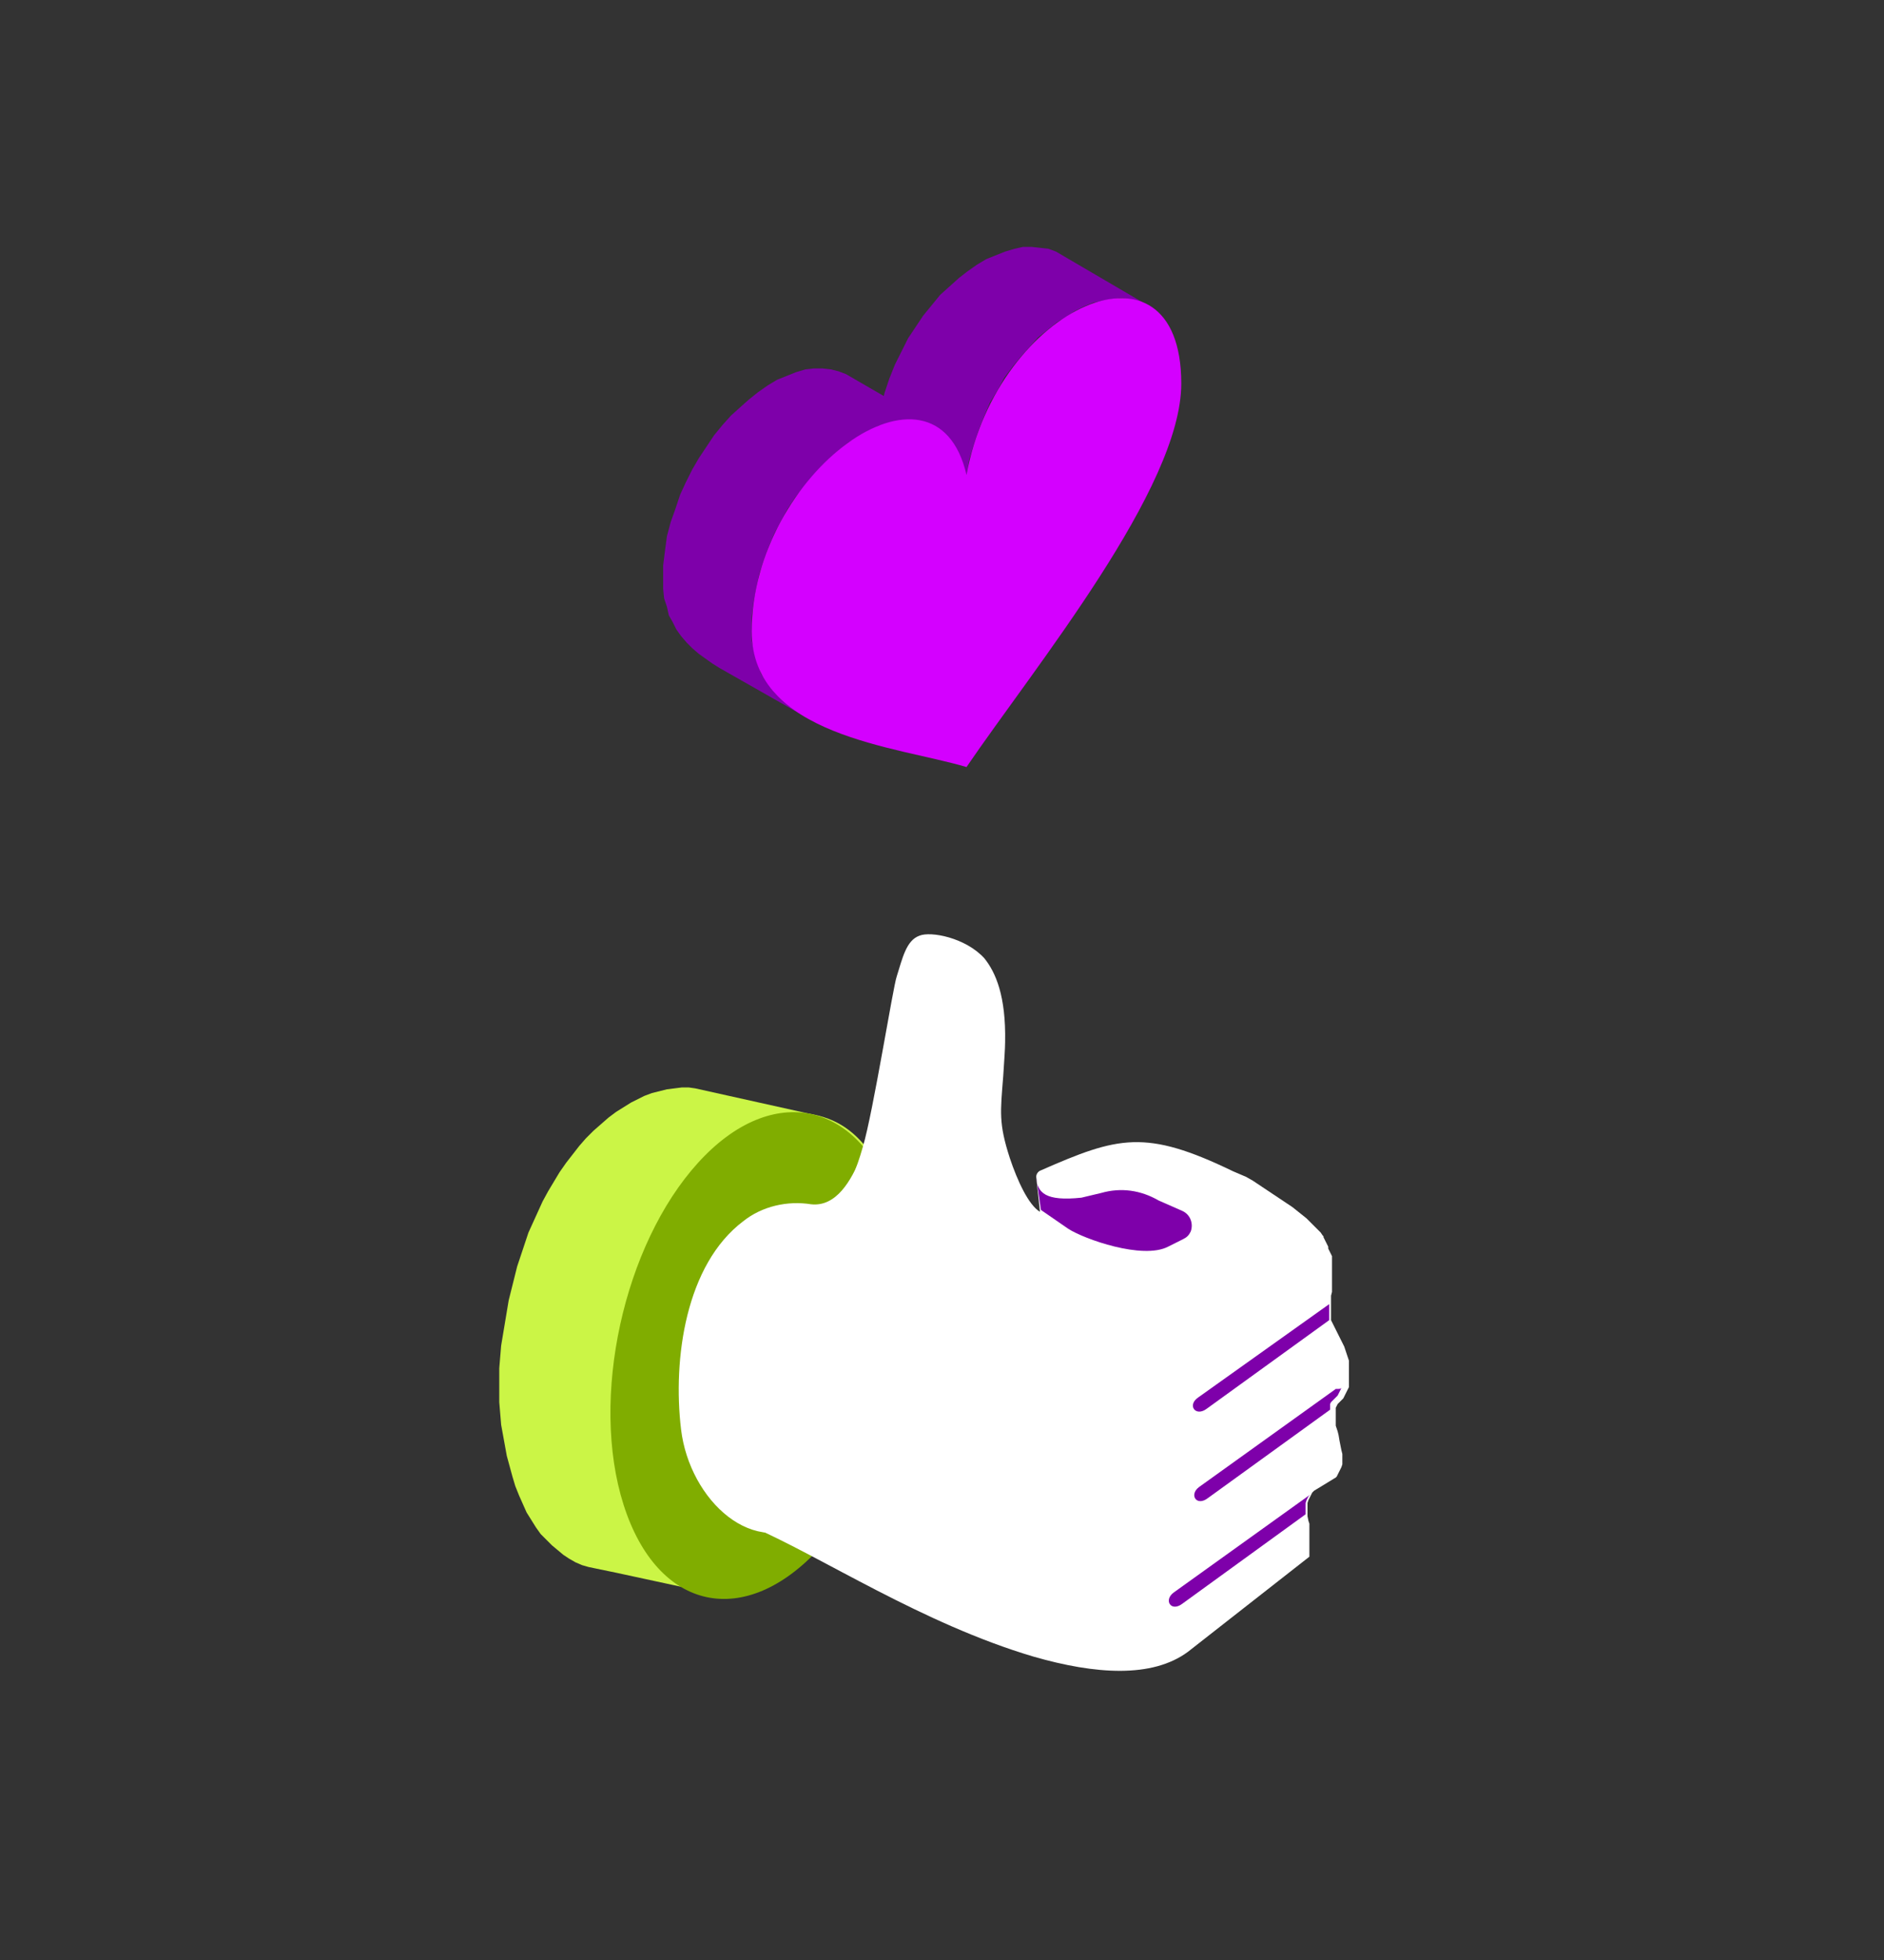 <svg id="a" xmlns="http://www.w3.org/2000/svg" viewBox="0 0 200 208"><rect x="0" y="0" width="200" height="208" fill="#333333" stroke="none"/><style>.st0{fill:#cbf546}.st0,.st1,.st2,.st3,.st4{fill-rule:evenodd;clip-rule:evenodd}.st1{fill:#80ad00}.st2{fill:#fff}.st3{fill:#7e00aa}.st4{fill:#d400ff}</style><path id="b" class="st0" d="M85.5 118.1l-11.7-2.6-.7-.1h-.7l-.8.1-.8.1-.8.2-.8.2-.8.3-.8.4-.6.3-.8.5-.8.5-.8.6-.8.7-.8.7-.8.8-.7.8-.7.9-.7.9-.7 1-.6 1-.6 1-.6 1.1-.5 1.1-.5 1.1-.5 1.1-.4 1.2-.4 1.2-.4 1.2-.3 1.2-.3 1.2-.3 1.2-.2 1.2-.2 1.2-.2 1.2-.2 1.2-.1 1.2-.1 1.2v3.6l.1 1.2.1 1.2.2 1.1.2 1.1.2 1.1.3 1.1.3 1.1.3 1 .4 1 .4.9.4.9.5.8.5.8.5.7.6.6.6.6.6.5.6.5.6.4.7.4.7.3.7.2 2.9.6 8.8 1.9c4 1.2 8.4-.2 12.8-5 6.2-6.7 10.7-27.6 7.9-36.2s-7.4-9.1-9.4-9.5zm-.8-.1"/><path id="c" class="st1" d="M87.1 164.2c8-8.8 11.5-25 7.9-36.2s-13-13.3-20.9-4.6-11.5 25-7.9 36.3 12.9 13.3 20.9 4.5"/><path id="d" class="st2" d="M86.2 161.2c6.1-4.6 7.7-32.4 6.8-40-.6-4.9-1.5 7.2-6.9 6.6-2.5-.4-5.2.2-7.2 1.8-6.1 4.6-7.5 14.6-6.6 22.1s7.8 14 13.9 9.5"/><path id="e" class="st2" d="M139.5 158.2l-.1.1-.1.1-.1.2-.1.2-.1.2-.1.2-.1.3v1.4l.1.5.1.3v3.5l-12.9 10.1c-3.8 2.8-9.8 2.4-16.4.5-11.8-3.5-22.5-10.6-29.9-13.8l-.4-.2-.4-.3-.4-.3-.4-.4-.4-.4-.3-.4-.3-.5-.3-.5-.3-.5-.2-.6-.2-.6-.2-.6-.2-.7-.1-.7-.1-.7-.1-.8v-2.4l.1-.8.1-.8.1-.8.1-.8.2-.8.2-.8.2-.8.2-.8.3-.8.3-.8.3-.8.3-.8.3-.8.4-.8.4-.8.4-.8-.4-.6.4-.7c5.4-8.1 9.4-5.7 12.2-15.6 1.1-3.7 3.2-17 3.6-18.1.6-1.9 1-3.8 2.4-4.3 1.2-.5 4.9.2 6.9 2.4 1.2 1.5 2.3 4 2.2 8.9 0 .6-.1 2.1-.2 3.6-.3 3.8-.5 5 .7 8.7.8 2.4 2 5 3.2 5.7l-.4-3.7c0-.3.2-.6.5-.7 8.2-3.6 11.1-4.4 20.4.1l.7.3.7.3.7.4.6.4.6.4.6.4.6.4.6.4.6.4.6.4.5.4.5.4.5.4.4.4.3.3.4.4.3.3.1.1.2.3.1.1v.1l.1.2.1.2.1.2.1.2.1.2v.2l.1.2.1.2.1.2.1.2v3.8l-.1.4v2.6l.1.2.1.2.1.2.1.2.1.2.1.2.1.2.1.2.1.2.1.2.1.2.1.2.1.2.1.2.1.3.1.3.1.3.1.3.1.3v2.8l-.1.2-.1.2-.1.2-.1.2-.1.2-.1.2-.1.1-.1.1-.1.1-.1.1-.1.1-.1.1-.1.2-.1.2v1.9l.1.3.1.3.1.4.1.6.1.5.1.5.1.4v1.1l-.1.3-.1.2-.1.2-.1.2-.1.2-.1.2-.1.1-2.3 1.4z"/><path id="f" class="st3" d="M110 124.9c.1 1.7 1 2.6 4.8 2.2l2.1-.5c2.1-.6 4.2-.3 6.1.8l2.5 1.1c.9.4 1.2 1.4.9 2.2-.2.4-.4.6-.8.8l-1.6.8c-2.7 1.4-8.9-.8-10.6-1.9l-2.9-2-.5-3.5z"/><path id="g" class="st3" d="M141.1 138.4v1.7l-13 9.4c-1.2.9-2.1-.4-.9-1.2l13.9-9.9z"/><path id="h" class="st3" d="M142.4 147.3l-.1.2-.1.2-.1.2-.1.2-.1.1-.1.1-.1.1-.1.1-.1.1-.1.1-.1.1-.1.2v.6l-13 9.4c-1.2.9-2-.4-.9-1.2l14.5-10.4c.4 0 .5 0 .6-.1"/><path id="i" class="st3" d="M139.1 158.6l-.2.2-.1.2-.1.2-.1.3v1.2l-13.1 9.5c-1.2.9-2-.4-.9-1.2l14.5-10.4z"/><path class="st3" d="M121.5 32.2l-9.4-5.5-.8-.3-.9-.1-.9-.1h-.9l-.9.2-1 .3-1 .4-1 .4-1 .6-1 .7-.9.7-1 .9-1 .9-.9 1.1-.9 1.1-.8 1.2-.8 1.2-.7 1.4-.7 1.4-.6 1.5-.5 1.5-.4 1.6-.4 1.7 9.5 5.4.3-1.7.5-1.6.5-1.5.6-1.5.6-1.4.8-1.3.7-1.3.9-1.2.9-1.1.9-1 .9-1 1-.8 1-.8 1-.6.9-.6 1-.5 1-.4 1-.2 1-.2.9-.1.9.1.8.2z"/><path class="st3" d="M99.3 45.2l-9.5-5.5-.8-.3-.8-.2-.9-.1h-.9l-.9.1-1 .3-1 .4-1 .4-1 .6-1 .7-1 .8-.9.8-1 .9-.9 1-.9 1.1-.8 1.2-.8 1.2-.7 1.2-.7 1.4-.6 1.3-.5 1.5-.5 1.4-.4 1.5-.2 1.5-.2 1.6v2.5l.1 1 .3.9.2.9.4.7.4.8.5.7.6.7.6.6.7.6.7.5.7.5.8.5 9.5 5.4-.8-.5-.8-.5-.7-.5-.7-.6-.6-.6-.5-.7-.5-.7-.5-.7-.3-.8-.3-.9-.2-.9-.2-.9v-2.6l.2-1.5.3-1.6.3-1.4.5-1.5.5-1.4.6-1.4.7-1.3.7-1.3.8-1.2.9-1.1.9-1.1.9-1 .9-.9 1-.9 1-.8 1-.6 1-.6 1-.5.9-.4 1-.2 1-.2h.9l.8.1.9.2z"/><path class="st4" d="M102.6 81.4c7.3-10.7 22.8-29.6 22.8-40.7 0-16.8-19.5-8.3-22.8 9.7-3.3-14.3-22.8-.2-22.8 16.6 0 11.1 15.4 12.2 22.8 14.4z"/></svg>